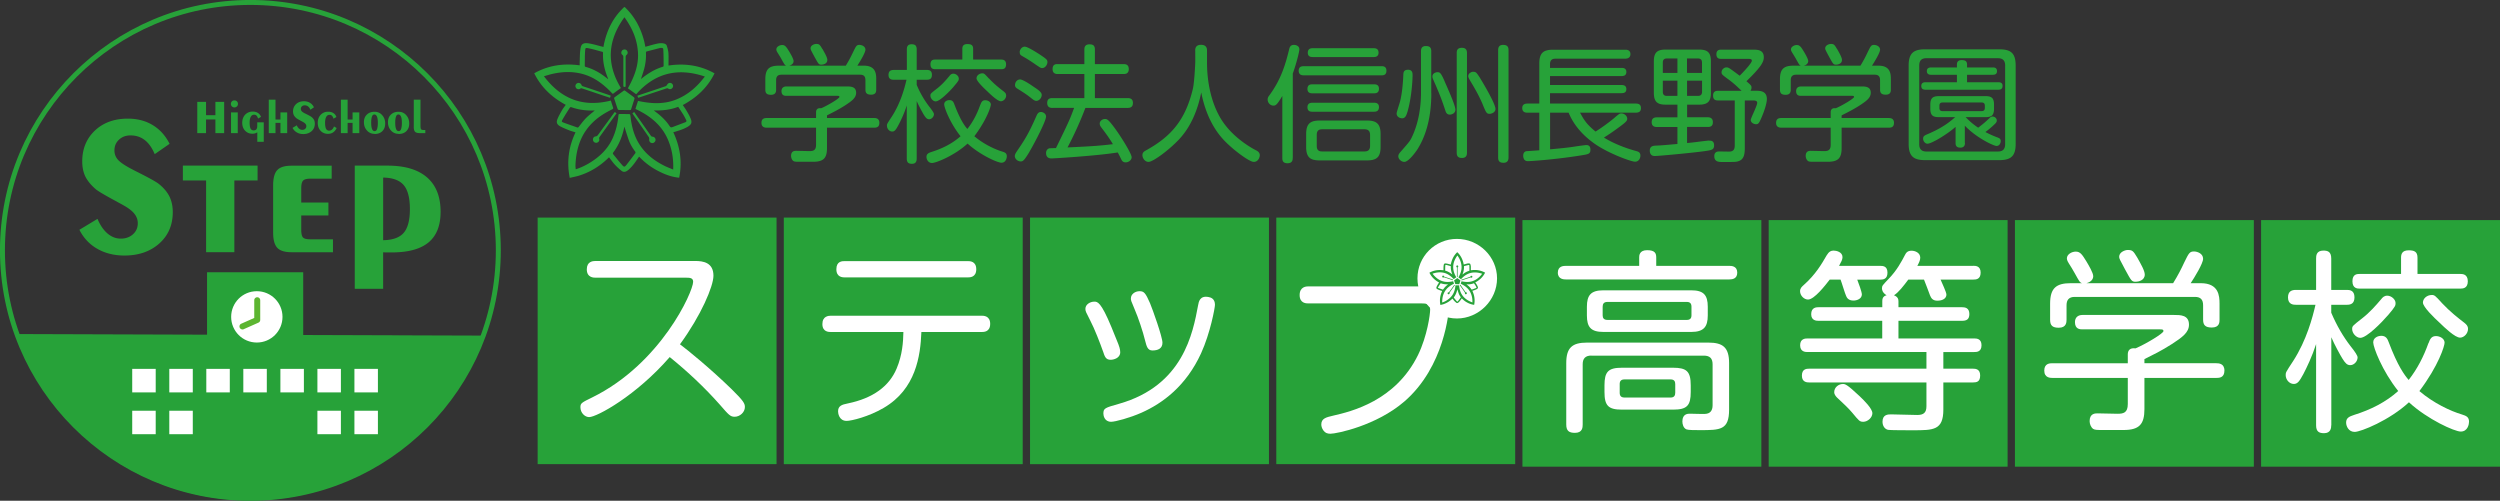 <svg id="_レイヤー_2" xmlns="http://www.w3.org/2000/svg" viewBox="0 0 368.14 73.74"><rect x="0" y="0" width="368.14" height="73.74" fill="#333333" stroke="none"/><defs><style>.cls-1{fill:#fff}.cls-2{fill:#27a239}</style></defs><g id="_レイヤー_1-2"><path class="cls-2" d="M79.17 32.04h35.18v36.31H79.17z"/><path class="cls-1" d="M87.69 40.89c-.26 0-1.28 0-1.28-1.23 0-1.14.86-1.23 1.28-1.23h14.69c1.17 0 2.68.23 2.68 2.17 0 1.54-1.8 5.82-4.93 10.1 1.08.8 4.42 3.51 7.62 6.62 1.77 1.74 1.94 2.11 1.94 2.62 0 .77-.74 1.43-1.51 1.43-.63 0-.86-.26-2.17-1.77-2.25-2.54-4.74-4.88-7.39-7.02-4.93 5.68-10.73 8.84-11.87 8.84-.6 0-1.28-.6-1.28-1.45 0-.6.17-.68 1.74-1.45 10.1-4.96 14.86-15.57 14.86-17.03 0-.57-.49-.6-1.03-.6H87.69z"/><path class="cls-2" d="M115.42 32.04h35.18v36.31h-35.18z"/><path class="cls-1" d="M144.55 46.49c.28 0 1.26 0 1.26 1.2s-.94 1.2-1.26 1.2h-8.87c-.14 3.51-.8 8.41-5.56 11.18-2.17 1.28-4.74 1.91-5.45 1.91-1.14 0-1.26-1.17-1.26-1.4 0-.8.54-1 1.43-1.17 3.74-.77 6.1-2.54 7.19-5.13.86-2.03.97-3.96 1-5.39h-10.67c-.31 0-1.26 0-1.26-1.17s.91-1.23 1.26-1.23h22.19zm-2.05-8.04c.31 0 1.26 0 1.26 1.2s-.94 1.2-1.26 1.2h-18.08c-.31 0-1.26 0-1.26-1.2s.86-1.2 1.26-1.2h18.08z"/><path class="cls-2" d="M151.68 32.04h35.18v36.31h-35.18z"/><path class="cls-1" d="M162.42 51.73c-.4-1.14-1.26-3.37-1.88-4.54-.63-1.23-.71-1.37-.71-1.71 0-.66.71-1.06 1.31-1.06.46 0 .97 0 2.51 3.71.34.86.94 2.28 1.03 2.54.09.23.28.74.28 1.2 0 .88-1 1.11-1.4 1.11-.74 0-.88-.46-1.14-1.26zm16.49-6.85c0 .43-.68 4.16-2.05 7.16-2.2 4.79-5.62 7.33-8.76 8.73-1.74.77-3.88 1.34-4.48 1.34-1 0-1.14-.94-1.14-1.2 0-.8.23-.86 2.31-1.45 9.44-2.68 10.87-10.41 11.64-14.52.09-.51.26-1.45 1.54-1.2.37.06.94.28.94 1.14zm-10.27 5.33c-.34-1.4-1.03-3.45-1.54-4.62-.57-1.34-.57-1.37-.57-1.65 0-.63.63-1.06 1.28-1.06s.88.26 1.54 1.77c.37.88 1.83 4.96 1.83 5.82s-.68 1.14-1.48 1.14c-.71 0-.86-.63-1.06-1.4z"/><path class="cls-2" d="M224.19 32.41h35.18v36.31h-35.18z"/><path class="cls-1" d="M254.65 39.15c.29 0 1.17 0 1.17 1 0 .88-.68 1-1.17 1H230.6c-.26 0-1.2 0-1.2-1s.88-1 1.2-1h10.78v-1.23c0-.26 0-1.08 1.17-1.08s1.34.48 1.34 1.08v1.23h10.75zm-20.31 13.21c-.88 0-1.28.43-1.28 1.28v8.87c0 .43-.03 1.23-1.14 1.23-.86 0-1.28-.28-1.28-1.23v-9.04c0-2.25.86-3.02 3.05-3.02h17.88c2.11 0 3.05.68 3.05 3.02v6.85c0 3.02-1.31 3.02-4.31 3.02-.66 0-1.71 0-1.97-.11-.46-.2-.6-.77-.6-1.17 0-1.14.83-1.14 1.11-1.14.37 0 1.91.06 2.23.03.71-.03 1.11-.43 1.11-1.28v-6.02c0-.86-.4-1.28-1.28-1.28h-16.57zm17.14-5.91c0 1.68-.6 2.43-2.43 2.43H236.1c-1.83 0-2.42-.71-2.42-2.43v-1.28c0-1.71.6-2.42 2.42-2.42h12.95c1.8 0 2.43.68 2.43 2.42v1.28zm-2.4-1.28c0-.46-.2-.71-.68-.71h-11.69c-.54 0-.71.29-.71.71v1.26c0 .4.17.68.71.68h11.69c.46 0 .68-.23.68-.68v-1.26zm-.11 12.55c0 2-.54 2.6-2.6 2.6h-7.53c-2 0-2.57-.57-2.57-2.6v-.97c0-2 .54-2.6 2.57-2.6h7.53c2 0 2.6.54 2.6 2.6v.97zm-2.28-1.17c0-.4-.17-.68-.68-.68h-6.79c-.49 0-.71.23-.71.68v1.28c0 .46.2.71.71.71h6.79c.51 0 .68-.29.68-.71v-1.28z"/><path class="cls-2" d="M260.45 32.41h35.18v36.31h-35.18z"/><path class="cls-1" d="M269.44 41.17c-.68.88-2.28 2.94-3.2 2.94-.57 0-1.17-.57-1.17-1.23 0-.43.26-.66.54-.91 1.74-1.54 2.65-3.11 3.37-4.36.34-.57.66-.71 1.03-.71.4 0 1.31.2 1.31.97 0 .37-.2.71-.51 1.28h6.05c.37 0 1.08 0 1.08 1 0 .94-.6 1.03-1.08 1.03h-3.37c.2.49.68 1.83.68 2.17 0 .66-.74.91-1.23.91-.74 0-.97-.4-1.08-.66-.17-.34-.68-2.08-.83-2.43h-1.6zm21.14-2.03c.31 0 1.08 0 1.08 1s-.68 1.03-1.08 1.03h-4.82c.2.49.86 1.85.86 2.2 0 .8-.97.91-1.31.91-.74 0-.94-.4-1.11-.8-.14-.37-.74-2-.88-2.31h-2.31c-.68.91-1.45 1.91-2.11 2.31.57.23.66.57.66.88v.88h9.36c.4 0 1.08.06 1.08 1 0 .83-.46 1-1.08 1h-9.36v2.6h11.15c.31 0 1.08 0 1.08 1s-.74 1-1.08 1h-4.54v2.45h4.34c.43 0 1.08.06 1.08 1s-.51 1.03-1.08 1.03h-4.34v3.99c0 3.05-1.45 3.05-4.48 3.05-.6 0-3.37 0-3.65-.06-.46-.09-.83-.54-.83-1.2 0-1.08.83-1.08 1.28-1.08.63 0 3.82.09 3.85.09.91 0 1.34-.34 1.34-1.28v-3.51h-17.23c-.31 0-1.11 0-1.11-1s.68-1.03 1.11-1.03h17.23v-2.45h-17.49c-.29 0-1.11 0-1.11-1s.8-1 1.11-1h10.98v-2.6h-9.38c-.26 0-1.08 0-1.08-.97 0-1.03.8-1.03 1.11-1.03h9.36v-.88c0-.2 0-.74.63-.88-.66-.4-.68-.88-.68-1.03 0-.37.11-.46.94-1.34 1.26-1.28 1.97-2.65 2.42-3.51.17-.34.37-.68 1-.68.51 0 1.28.29 1.28 1.03 0 .4-.23.83-.43 1.2h8.24zm-19.25 17.4c.37 0 .6 0 2.51 1.8.66.63 1.88 1.83 1.88 2.51 0 .63-.68 1.26-1.34 1.26-.54 0-.63-.14-1.63-1.34-.57-.68-1.23-1.28-2.08-2.08-.23-.2-.57-.54-.57-.94 0-.74.68-1.2 1.23-1.2z"/><path class="cls-2" d="M296.71 32.41h35.18v36.31h-35.18z"/><path class="cls-1" d="M326.36 53.49c.31 0 1.2 0 1.2 1.08s-.8 1.08-1.2 1.08h-10.58v4.59c0 2.22-.74 3.08-3.08 3.08h-2.91c-.97 0-1.31 0-1.57-.17-.34-.26-.51-.74-.51-1.14 0-1.14.83-1.14 1.17-1.14.06 0 2.85.06 2.94.06.86 0 1.51-.14 1.51-1.43v-3.85h-11.1c-.29 0-1.2 0-1.2-1.08s.86-1.08 1.2-1.08h11.1v-1.31c0-.57.31-1 1.14-.88 1.48-.63 4.11-2.2 4.11-2.54 0-.26-.2-.26-.57-.26h-11.38c-.29 0-1.08 0-1.08-1.06 0-.68.43-1.06 1.11-1.06h13.46c.97 0 2.22 0 2.22 1.43 0 1.14-.97 1.85-2.51 2.85-1.6 1.03-2.85 1.62-4.05 2.22v.6h10.58zM320 41.71c.77-1.25 1.17-2.05 1.65-3.08.66-1.34.77-1.6 1.43-1.6.46 0 1.34.28 1.34 1.08 0 .68-1.28 2.77-1.83 3.59h1.48c2.65 0 2.77 1.85 2.77 3.02v2.34c0 .37 0 1.17-1.14 1.17-1 0-1.28-.4-1.28-1.17v-2.11c0-.83-.37-1.23-1.2-1.23h-17.71c-.83 0-1.2.43-1.2 1.23v2.11c0 .4-.03 1.2-1.14 1.2-.88 0-1.28-.28-1.28-1.17v-2.37c0-2.31.91-3.02 3.05-3.02h1.65c-.34-.11-.4-.26-1.08-1.48-.11-.23-.74-1.26-.86-1.43-.09-.14-.29-.46-.29-.74 0-.6.71-1 1.31-1 .66 0 .94.43 1.57 1.45.34.57 1 1.68 1 2.17 0 .37-.23.83-1 1.03h12.75zm-5.28-3.79c.51.91 1.11 1.94 1.11 2.51 0 .88-.97 1.06-1.31 1.06-.63 0-.66-.11-1.6-1.83-.77-1.43-.86-1.6-.86-1.85 0-.71.91-1 1.23-1 .71 0 .83.11 1.43 1.11z"/><path class="cls-2" d="M332.96 32.41h35.18v36.31h-35.18z"/><path class="cls-1" d="M343.29 62.62c0 .43-.09 1.17-1.06 1.17-.77 0-1.17-.26-1.17-1.17V50.67c-.57 1.77-1.37 3.45-1.88 4.42-.57 1.06-.86 1.45-1.4 1.45-.66 0-1.2-.63-1.2-1.31 0-.4.03-.43 1.11-2.08 1.97-3.05 2.85-6.42 3.28-8.27h-2.88c-.31 0-1.17 0-1.17-1.08 0-.97.63-1.11 1.17-1.11h2.97v-4.62c0-.4.03-1.17 1.06-1.17.63 0 1.17.14 1.17 1.17v4.62h2.31c.4 0 1.11.06 1.11 1.08 0 .94-.54 1.11-1.11 1.11h-2.31v1.17c.8 1.88 1.77 3.54 2.85 4.93q1.03 1.28 1.03 1.65c0 .57-.51 1.14-1.08 1.14-.48 0-.74-.31-1.14-.94-.34-.54-1.2-2.11-1.65-3.17v12.95zm14.32-12.07c.23-.63.43-1.06 1.11-1.06.57 0 1.26.37 1.26.97 0 .49-.88 3.37-3.71 7.13 2.08 1.77 4.56 2.94 6.28 3.45.66.2 1.03.4 1.03 1.06 0 .34-.17 1.45-1.23 1.45-.88 0-4.85-1.77-7.62-4.31-2.85 2.65-7.1 4.36-7.99 4.36s-1.26-.83-1.26-1.37c0-.66.4-.88 1.2-1.14 2.37-.74 4.62-1.85 6.47-3.51-2.37-2.97-3.68-6.45-3.68-7.16s.71-.97 1.2-.97c.68 0 .91.46 1.08.94 1.34 3.54 2.31 4.82 2.94 5.56 1.28-1.63 2.22-3.48 2.91-5.42zm-5.99-4.11c-.88 1.03-3.11 3.31-4.05 3.31-.6 0-1.2-.68-1.2-1.28 0-.46.03-.46 1.48-1.6 1.11-.86 2-1.88 2.8-2.82.17-.23.43-.51.88-.51.63 0 1.23.57 1.23 1.08 0 .37 0 .49-1.14 1.83zm10.67-6.1c.29 0 1.11 0 1.11 1.08 0 1.03-.71 1.08-1.11 1.08h-14.8c-.31 0-1.08 0-1.08-1.08s.71-1.08 1.08-1.08h6.08v-2.4c0-.46.11-1.08 1.11-1.08.8 0 1.31.17 1.31 1.08v2.4h6.3zm-2.74 4.25c1.26 1.34 2.48 2.28 3.34 2.94.31.26.54.46.54.91 0 .68-.6 1.28-1.17 1.28-.74 0-2.28-1.48-3.02-2.2-.77-.71-2.45-2.31-2.45-2.97 0-.57.57-1.11 1.31-1.11.4 0 .51.11 1.45 1.14z"/><path class="cls-2" d="M128.71 17.38c.2 0 .78 0 .78.71s-.52.71-.78.71h-6.93v3c0 1.46-.49 2.02-2.02 2.02h-1.9c-.63 0-.86 0-1.03-.11-.22-.17-.34-.48-.34-.75 0-.75.54-.75.77-.75.04 0 1.87.04 1.92.04.56 0 .99-.09.99-.93V18.8h-7.26c-.19 0-.78 0-.78-.71s.56-.71.78-.71h7.26v-.86c0-.37.2-.65.75-.58.97-.41 2.69-1.44 2.69-1.66 0-.17-.13-.17-.37-.17h-7.45c-.19 0-.71 0-.71-.69 0-.45.28-.69.73-.69h8.81c.63 0 1.45 0 1.45.93 0 .75-.63 1.21-1.64 1.87-1.05.67-1.87 1.06-2.65 1.46v.39h6.93zm-4.16-7.71c.5-.82.76-1.34 1.08-2.01.43-.88.5-1.05.93-1.05.3 0 .88.19.88.71 0 .45-.84 1.81-1.19 2.35h.97c1.74 0 1.81 1.21 1.81 1.98v1.53c0 .24 0 .76-.75.76-.65 0-.84-.26-.84-.76V11.8c0-.54-.24-.8-.78-.8h-11.59c-.54 0-.78.28-.78.8v1.38c0 .26-.02.78-.75.78-.58 0-.84-.19-.84-.76v-1.55c0-1.51.6-1.98 2-1.98h1.08c-.22-.07-.26-.17-.71-.97-.07-.15-.49-.82-.56-.93-.05-.09-.19-.3-.19-.49 0-.39.47-.65.86-.65.43 0 .62.28 1.03.95.22.37.65 1.1.65 1.42 0 .24-.15.54-.65.67h8.35zm-3.45-2.48c.34.6.73 1.27.73 1.64 0 .58-.63.69-.86.69-.41 0-.43-.07-1.05-1.19-.5-.93-.56-1.05-.56-1.21 0-.47.6-.65.8-.65.47 0 .54.07.93.73zm13.89 16.16c0 .28-.05.77-.69.77-.5 0-.77-.17-.77-.77v-7.82c-.37 1.16-.89 2.26-1.23 2.89-.37.69-.56.95-.91.95-.43 0-.78-.41-.78-.86 0-.26.02-.28.73-1.36 1.29-2 1.87-4.2 2.15-5.41h-1.89c-.2 0-.76 0-.76-.71 0-.63.41-.73.76-.73h1.94V7.28c0-.26.02-.76.69-.76.41 0 .76.09.76.76v3.02h1.51c.26 0 .73.04.73.71 0 .62-.35.73-.73.73h-1.51v.76a14.34 14.34 0 001.87 3.23q.67.84.67 1.08c0 .37-.34.75-.71.75-.32 0-.48-.2-.75-.61-.22-.35-.78-1.38-1.08-2.07v8.48zm9.37-7.9c.15-.41.28-.69.73-.69.37 0 .82.24.82.63 0 .32-.58 2.2-2.43 4.67 1.36 1.16 2.99 1.92 4.11 2.26.43.13.67.26.67.69 0 .22-.11.95-.8.95-.58 0-3.17-1.16-4.98-2.82-1.87 1.74-4.65 2.86-5.23 2.86s-.82-.54-.82-.89c0-.43.26-.58.78-.75 1.55-.49 3.02-1.21 4.24-2.3-1.55-1.94-2.41-4.22-2.41-4.69s.47-.63.78-.63c.45 0 .6.3.71.61.88 2.32 1.51 3.16 1.92 3.64.84-1.06 1.46-2.28 1.9-3.55zm-3.92-2.69c-.58.67-2.04 2.17-2.65 2.17-.39 0-.78-.45-.78-.84 0-.3.02-.3.97-1.05.73-.56 1.31-1.23 1.83-1.85.11-.15.28-.34.58-.34.41 0 .8.37.8.71 0 .24 0 .32-.75 1.19zm6.98-3.99c.19 0 .73 0 .73.71s-.47.71-.73.71h-9.69c-.2 0-.71 0-.71-.71s.47-.71.71-.71h3.98V7.2c0-.3.07-.71.73-.71.52 0 .86.11.86.71v1.57h4.12zm-1.79 2.78c.82.88 1.62 1.49 2.18 1.92.2.17.35.3.35.6 0 .45-.39.84-.77.84-.48 0-1.49-.97-1.98-1.44-.5-.47-1.61-1.51-1.61-1.94 0-.37.37-.73.86-.73.26 0 .33.07.95.75zm5.98 10.78c-.82 1.36-.99 1.44-1.31 1.44-.45 0-.86-.39-.86-.78 0-.22.11-.43.3-.71 1.03-1.51 1.68-2.46 2.89-5.23.11-.24.26-.56.65-.56.35 0 .76.28.76.67 0 .63-1.59 3.73-2.44 5.17zm-1.42-10.64c.43 0 1.57.77 2.07 1.12.56.37 1.14.76 1.14 1.16s-.33.88-.8.88c-.24 0-.41-.13-.97-.58-.34-.26-.78-.58-1.74-1.17-.24-.15-.47-.28-.41-.69.05-.41.37-.71.71-.71zm.71-4.82c.41 0 1.57.75 2.07 1.06 1.19.78 1.27.89 1.27 1.21 0 .41-.35.88-.76.88-.22 0-.24-.02-1.01-.54-.62-.43-1.25-.84-1.88-1.19-.37-.2-.43-.32-.43-.67 0-.2.24-.75.75-.75zm4.09 9.02c-.21 0-.78 0-.78-.73s.54-.71.78-.71h4.69V10.9h-3.92c-.2 0-.76 0-.76-.73s.48-.73.76-.73h3.92V7.31c0-.22 0-.78.75-.78.58 0 .8.22.8.78v2.13h4.22c.21 0 .77 0 .77.73 0 .69-.49.73-.77.73h-4.22v3.55h4.82c.22 0 .78 0 .78.71 0 .67-.47.73-.78.73h-6.22c-.76 2-1.64 3.94-2.63 5.82 2.71-.13 4.41-.2 6.68-.48-.61-1.03-1.23-1.83-1.72-2.48-.17-.24-.22-.37-.22-.56 0-.39.43-.67.75-.67s.49.05 1.36 1.21c.97 1.29 2.59 3.9 2.59 4.42 0 .45-.47.76-.88.76s-.56-.26-.65-.45c-.07-.15-.43-.88-.52-1.01-3.25.52-9.48.88-9.73.88-.2 0-.82 0-.82-.8 0-.5.35-.65.47-.69.06 0 .93-.04.99-.04 1.85-3.79 2.05-4.22 2.67-5.92H155zM176 7.44c0-.2 0-.84.86-.84s.88.62.88.84v1.75c0 3.55.91 6.96 2.69 9.24 1.68 2.17 3.98 3.42 4.48 3.68.3.15.6.34.6.76 0 .28-.22.97-.89.97-.6 0-2.54-1.44-3.7-2.52-.86-.8-3.1-2.91-4.03-7.71-.5 2.5-1.46 4.93-3.17 6.81-1.49 1.62-3.92 3.42-4.59 3.42-.54 0-.9-.56-.9-.99 0-.37.22-.54.5-.69 3.7-2.04 5.82-4.44 6.93-9.09.22-.93.35-3.77.35-3.88V7.44zm14.36 15.82c0 .22 0 .78-.76.78s-.77-.5-.77-.78v-9.13c-.78 1.31-.97 1.42-1.32 1.42-.45 0-.84-.41-.84-.89 0-.24.07-.39.3-.69 1.57-2.15 2.26-4.22 2.84-6.61.09-.39.19-.75.73-.75.3 0 .8.15.8.65 0 .34-.45 2.13-.97 3.57v12.43zm1.61-12.17c-.17 0-.73 0-.73-.67s.54-.67.73-.67h11.48c.21 0 .71 0 .71.67s-.5.67-.71.67h-11.48zm11.33 10.55c0 1.49-.58 1.98-2 1.98h-6.98c-1.4 0-1.98-.47-1.98-1.98v-1.89c0-1.51.58-2 1.98-2h6.98c1.34 0 2 .43 2 2v1.89zm-10.06-7.9c-.17 0-.71 0-.71-.65s.48-.67.71-.67h9.11c.19 0 .71 0 .71.65s-.48.67-.71.67h-9.11zm0 2.71c-.19 0-.71 0-.71-.65 0-.62.47-.67.71-.67h9.09c.19 0 .73 0 .73.65s-.52.67-.71.67h-9.11zm.07-8.05c-.19 0-.73 0-.73-.63s.47-.67.73-.67h8.96c.19 0 .73 0 .73.65s-.54.65-.73.65h-8.96zm8.44 11.46c0-.54-.26-.82-.8-.82h-6.27c-.54 0-.78.26-.78.82v1.64c0 .62.32.8.78.8h6.27c.45 0 .8-.19.8-.8v-1.64zm6.26-8.85c0 1.12-.2 3.53-.73 5.38-.15.5-.3 1.03-.8 1.03-.26 0-.82-.15-.82-.73 0-.13.26-.93.41-1.42.41-1.29.54-3.27.58-4.29.02-.34.06-.71.71-.71s.65.58.65.75zm2.76 2.73c0 3.43-.73 6.22-2.11 8.35-.02.02-1.18 1.75-1.87 1.75-.43 0-.88-.41-.88-.82 0-.22.09-.37.28-.6 1.29-1.47 1.42-1.64 1.64-2.07 1.08-2.15 1.42-4.67 1.42-6.7V7.56c0-.22 0-.78.71-.78.52 0 .8.17.8.76v6.2zm1.96-1.75c.5 1.12 1.59 3.56 1.59 4.16 0 .54-.56.73-.84.73-.37 0-.54-.28-.61-.5-.52-1.55-.75-2.24-1.74-4.48-.15-.32-.2-.45-.2-.65 0-.47.54-.62.71-.62.39 0 .52.04 1.1 1.36zm3.29 10.49c0 .2 0 .78-.73.78-.56 0-.78-.24-.78-.78V7.82c0-.24 0-.78.75-.78.71 0 .76.47.76.78v14.66zm1.83-11.15s2.37 3.84 2.37 4.72c0 .47-.54.71-.86.71-.45 0-.52-.15-1.04-1.42-.56-1.34-1.27-2.52-1.85-3.49-.17-.3-.26-.45-.26-.65 0-.41.48-.63.69-.63.39 0 .48.04.95.77zm4.29 11.86c0 .2-.02.78-.73.78-.58 0-.8-.24-.8-.78V7.39c0-.21.02-.78.71-.78.56 0 .82.2.82.78v15.8zm6.12-6.61v5.41c1.59-.15 2.59-.24 3.79-.43.24-.04 1.38-.2 1.55-.2.58 0 .6.5.6.67 0 .62-.28.67-1.18.82-3.77.62-7.51.88-8.01.88-.22 0-.39-.04-.54-.22-.11-.15-.17-.37-.17-.58 0-.3.11-.6.48-.67.04 0 1.7-.11 1.89-.13v-5.54h-1.74c-.19 0-.77 0-.77-.67 0-.56.39-.67.77-.67h1.74V9.37c0-1.59.61-2.05 2.05-2.05h10.6c.17 0 .77 0 .77.65s-.6.67-.77.67h-10.27c-.54 0-.8.26-.8.8V10h10.57c.15 0 .67 0 .67.6 0 .49-.35.6-.67.6h-10.57v1.32h10.51c.21 0 .73 0 .73.6 0 .48-.33.6-.69.6h-10.55v1.53h12.62c.34 0 .77.07.77.67 0 .54-.34.67-.77.67h-8.2c.65 1.21 1.04 1.75 2.28 2.78 1.14-.69 2.5-1.77 2.67-1.92.86-.73.88-.75 1.16-.75.41 0 .84.37.84.78 0 .28-.15.45-.8.95-1.14.86-1.89 1.36-2.63 1.83 1.33.82 3.02 1.51 4.74 1.98.32.09.63.19.63.67 0 .45-.28.9-.78.9-.58 0-3.64-1.12-5.66-2.44-1.79-1.19-3.32-2.78-4.13-4.78h-2.74zm20.17.69h3.02c.2 0 .78 0 .78.73s-.58.69-.78.69h-3.02v2.37c1.25-.11 1.42-.17 2.88-.33.24-.04.41-.02.45-.02.45 0 .65.24.65.69 0 .65-.34.71-1.44.86-1.49.22-6.67.71-7.24.71-.17 0-.41 0-.6-.2-.13-.15-.19-.37-.19-.58 0-.69.5-.73.97-.75 1.06-.05 1.14-.07 3.1-.24v-2.5H244c-.2 0-.78 0-.78-.71 0-.65.48-.71.78-.71h3.01v-1.87h-1.75c-1.19 0-1.72-.41-1.72-1.74V9.02c0-1.31.52-1.72 1.72-1.72h4.95c1.25 0 1.73.45 1.73 1.72v4.65c0 1.27-.47 1.74-1.73 1.74h-1.77v1.87zm-3.57-6.53h2.15V8.61h-1.55c-.54 0-.6.35-.6.62v1.51zm0 1.14v1.62c0 .28.07.62.6.62h1.55v-2.24h-2.15zm5.77-1.14V9.23c0-.39-.17-.62-.6-.62h-1.61v2.13h2.2zm0 1.14h-2.2v2.24h1.61c.41 0 .6-.22.6-.62v-1.62zm5.81 1.47c-.56-.52-1.04-1.03-2.07-1.77-.8-.6-.86-.65-.86-.95 0-.37.35-.71.73-.71.17 0 .3.06.45.15.22.13.99.71 1.49 1.08.19-.19 1.79-1.81 1.79-2.22 0-.26-.28-.26-.5-.26h-4.01c-.32 0-.71-.07-.71-.69 0-.65.48-.67.71-.67h4.67c.63 0 1.6 0 1.6 1.12 0 .69-.39 1.42-2.56 3.53.67.58.75.65.75.95 0 .2-.09.35-.15.45h.73c.63 0 1.68 0 1.68 1.21 0 .69-.43 1.85-.54 2.13-.58 1.46-.69 1.59-1.06 1.59-.22 0-.77-.17-.77-.63 0-.28.95-2.09.95-2.52 0-.34-.39-.35-.6-.35h-1.23v7.04c0 .91-.15 1.61-.84 1.87-.43.17-.67.15-2.48.15-.47 0-1.17 0-1.17-.86 0-.69.54-.69.75-.69s1.16.02 1.38.02c.41 0 .88-.07.88-.88v-6.65h-2.46c-.22 0-.73 0-.73-.71s.52-.71.73-.71h3.47zm21.68 4.03c.2 0 .78 0 .78.71s-.52.71-.78.71h-6.93v3c0 1.46-.49 2.02-2.02 2.02h-1.9c-.63 0-.86 0-1.03-.11-.22-.17-.34-.48-.34-.75 0-.75.54-.75.77-.75.04 0 1.87.04 1.92.04.56 0 .99-.09.99-.93V18.8h-7.26c-.19 0-.78 0-.78-.71s.56-.71.78-.71h7.26v-.86c0-.37.2-.65.75-.58.97-.41 2.69-1.44 2.69-1.66 0-.17-.13-.17-.37-.17h-7.45c-.19 0-.71 0-.71-.69 0-.45.28-.69.73-.69h8.81c.63 0 1.45 0 1.45.93 0 .75-.63 1.21-1.64 1.87-1.05.67-1.87 1.06-2.65 1.46v.39h6.93zm-4.16-7.71c.5-.82.76-1.34 1.08-2.01.43-.88.5-1.05.93-1.05.3 0 .88.19.88.71 0 .45-.84 1.81-1.19 2.35h.97c1.74 0 1.81 1.21 1.81 1.98v1.53c0 .24 0 .76-.75.76-.65 0-.84-.26-.84-.76V11.8c0-.54-.24-.8-.78-.8h-11.59c-.54 0-.78.28-.78.8v1.38c0 .26-.02.78-.75.78-.58 0-.84-.19-.84-.76v-1.55c0-1.51.6-1.98 2-1.98h1.08c-.22-.07-.26-.17-.71-.97-.07-.15-.49-.82-.56-.93-.05-.09-.19-.3-.19-.49 0-.39.47-.65.86-.65.43 0 .62.28 1.03.95.22.37.65 1.1.65 1.42 0 .24-.15.54-.65.67h8.35zm-3.45-2.48c.34.6.73 1.27.73 1.64 0 .58-.63.69-.86.69-.41 0-.43-.07-1.05-1.19-.5-.93-.56-1.05-.56-1.21 0-.47.6-.65.8-.65.47 0 .54.07.93.73zm26.31 13.98c0 1.81-.69 2.41-2.43 2.41h-10.9c-1.74 0-2.43-.6-2.43-2.41V9.67c0-1.79.67-2.41 2.43-2.41h10.9c1.74 0 2.43.58 2.43 2.41v11.5zm-1.55-11.52c0-.71-.32-1.08-1.08-1.08h-10.51c-.82 0-1.06.45-1.06 1.08v11.58c0 .69.3 1.08 1.06 1.08h10.51c.73 0 1.08-.34 1.08-1.08V9.65zm-5.6 2.46h4.61c.15 0 .61 0 .61.52 0 .33-.13.58-.61.58h-10.74c-.17 0-.62-.02-.62-.54 0-.41.24-.56.62-.56h4.63v-1.1h-3.81c-.13 0-.62 0-.62-.54 0-.45.34-.54.62-.54h3.81V9.5c0-.43.22-.65.71-.65.39 0 .78.09.78.65v.43h3.81c.19 0 .6.02.6.54 0 .41-.24.54-.6.54h-3.81v1.1zm-.32 8.92c0 .19 0 .71-.69.71s-.69-.5-.69-.71v-2.35c-1.32 1.17-3.57 2.48-4.13 2.48-.34 0-.65-.35-.65-.75 0-.33.19-.45.52-.6 2.43-1.01 3.49-1.94 4.2-2.56h-2.3c-.88 0-1.36-.15-1.36-1.25v-.6c0-1.06.47-1.25 1.36-1.25h6.68c.9 0 1.34.19 1.34 1.25v.6c0 1.08-.45 1.25-1.34 1.25h-2.84c.69.69 1.08 1.03 1.85 1.55.73-.54 1.31-1.06 1.61-1.36.2-.2.3-.28.5-.28.34 0 .63.28.63.58 0 .19-.11.34-.24.47-.37.37-.91.84-1.44 1.23.52.28 1.19.58 1.79.8.28.11.47.2.47.54 0 .2-.13.71-.62.71-.41 0-2.97-1.19-4.67-2.99v2.52zm2.93-5.47c0-.28-.13-.47-.47-.47h-5.77c-.3 0-.45.15-.45.47v.33c0 .28.11.47.45.47h5.77c.32 0 .47-.17.47-.47v-.33zM83.9 26.21c-.47-2.38-.17-4.59.85-6.72-.32-.1-.65-.18-.96-.31-.45-.18-.9-.36-1.32-.59-.47-.27-.58-.56-.38-1.06.19-.47.45-.91.7-1.35.15-.26.34-.49.52-.74-2-1.08-3.61-2.55-4.64-4.65 2.11-1.19 4.34-1.48 6.69-1.17v-.35c.03-.67.01-1.35.11-2.02.1-.71.33-1 1.23-.86.68.11 1.35.32 2.03.49.03 0 .07.02.13.04.04-.23.08-.45.13-.66.44-1.88 1.26-3.56 2.64-4.94.37-.37.28-.37.65 0 1.32 1.35 2.13 2.98 2.59 4.79.06.26.11.52.16.78.53-.14 1.03-.3 1.55-.42.38-.09.77-.16 1.17-.07.21.05.39.15.45.36.1.35.21.7.23 1.06.04.6.01 1.2.01 1.83 2.38-.35 4.64-.05 6.78 1.15-1.04 2.11-2.65 3.59-4.68 4.67.17.25.36.49.5.74.24.4.48.81.66 1.24.24.59.12.88-.42 1.21-.59.35-1.24.55-1.88.74-.08.02-.16.05-.25.07.99 2.14 1.35 4.35.86 6.7-1.16-.11-2.2-.52-3.2-1.05s-1.9-1.21-2.7-2.06c-.06.09-.11.16-.16.23-.4.6-.81 1.19-1.35 1.67-.08.07-.16.13-.25.19-.27.19-.57.22-.83 0a8.86 8.86 0 01-.96-.88c-.32-.35-.58-.73-.88-1.11-1.26 1.26-2.73 2.18-4.43 2.71-.43.13-.88.21-1.37.33zm7.56-13.27c-.4.29-.76.55-1.12.82-.09.07-.14.04-.21-.03-.18-.19-.36-.38-.55-.56-.99-.94-2.07-1.72-3.38-2.15-1.6-.53-3.22-.51-4.85-.14-.41.09-.8.22-1.25.35 2.53 3.36 5.77 4.61 9.85 3.58.11.35.21.68.32.99.05.15.03.22-.12.3-1.01.49-1.96 1.07-2.78 1.85-.87.83-1.53 1.79-1.96 2.91-.44 1.13-.63 2.31-.67 3.52 0 .18.02.35.04.55.1-.03.17-.05.24-.08.79-.28 1.52-.66 2.21-1.12 1.37-.91 2.46-2.07 3.09-3.61.42-1.01.65-2.06.75-3.14.01-.12.03-.19.17-.19.48 0 .95 0 1.43.01.05 0 .14.08.15.14.04.24.06.48.09.72.19 1.24.52 2.42 1.19 3.5.91 1.48 2.23 2.51 3.77 3.27.4.2.82.35 1.26.54.07-1.53-.17-2.96-.74-4.33-.93-2.23-2.69-3.61-4.82-4.6.13-.4.25-.78.38-1.18 1.86.4 3.7.53 5.51-.16 1.79-.69 3.17-1.89 4.33-3.43-3.96-1.34-7.34-.54-10.11 2.61-.42-.3-.82-.59-1.22-.88.93-1.67 1.61-3.38 1.48-5.31-.12-1.91-.85-3.58-1.99-5.15-2.46 3.4-2.7 6.86-.5 10.45zm.48 5.73c-.29 1.39-.79 2.69-1.67 3.83-.03.04-.02.15.01.19.44.54.87 1.09 1.33 1.61.28.32.37.31.63-.01.44-.55.85-1.12 1.28-1.68.09-.12.08-.19 0-.31-.39-.52-.72-1.08-.94-1.7-.23-.64-.42-1.29-.63-1.94zm-2.39-7.02a.857.857 0 00-.03-.13c-.49-1.19-.78-2.43-.72-3.72 0-.12-.04-.16-.14-.18-.65-.17-1.29-.37-1.94-.5-.53-.11-.52-.07-.56.42-.05.71-.03 1.42-.05 2.13 0 .13.07.16.17.19.97.27 1.85.74 2.67 1.34.19.14.38.29.6.46zm4.83-.02s.06-.02.07-.04c.95-.77 1.98-1.41 3.17-1.76.04-.01.1-.08.1-.13 0-.77 0-1.53-.04-2.3-.01-.33-.08-.36-.42-.34-.03 0-.06 0-.08.01-.64.17-1.28.33-1.92.5-.11.03-.15.09-.14.21.04.85-.07 1.68-.3 2.5-.13.44-.28.88-.43 1.34zm-6.81 4.65s-.06-.01-.09-.01c-1.15.04-2.27-.1-3.36-.49-.05-.02-.17.02-.2.06-.37.58-.74 1.16-1.08 1.76-.17.29-.15.34.17.46.65.25 1.31.46 1.96.7.13.05.19 0 .27-.1.34-.43.66-.87 1.04-1.26.39-.4.85-.74 1.29-1.12zm8.72-.01l.2.16c.81.6 1.55 1.28 2.1 2.12.13.2.24.25.46.16.62-.24 1.25-.47 1.87-.71.16-.06.2-.18.12-.33-.14-.27-.27-.54-.43-.8-.24-.39-.49-.76-.74-1.14-1.15.44-2.33.57-3.58.53z"/><path class="cls-2" d="M91.94 16.2h-.79c-.07 0-.16-.07-.19-.13-.18-.51-.34-1.02-.51-1.53-.04-.11 0-.17.09-.24l1.29-.93c.08-.06.14-.07.23 0 .43.32.87.63 1.3.96.05.04.09.16.07.22-.16.51-.33 1.02-.49 1.53-.03.11-.09.14-.19.13h-.81zm.01-8.92c.2 0 .35.1.43.28.09.19.05.39-.1.51-.14.11-.15.22-.15.37v4.14c0 .1.03.21-.14.22-.18.01-.2-.07-.2-.22V8.4c0-.13-.02-.23-.14-.32-.16-.12-.2-.3-.12-.5.08-.2.23-.28.42-.3zm-1.41 9.22c.09.06.17.12.25.18-.04.06-.07.11-.11.16-.78 1.09-1.56 2.18-2.35 3.27-.08.11-.13.2-.09.36.07.25-.12.51-.38.55-.26.04-.5-.13-.54-.4-.04-.25.12-.51.38-.53.19-.02.29-.12.38-.25.77-1.06 1.54-2.11 2.31-3.17.04-.05.08-.1.14-.17zm2.59.18c.09-.07.17-.12.26-.18.1.13.18.25.26.37.73 1.03 1.45 2.07 2.18 3.1.07.09.12.15.26.16.28 0 .48.27.44.52-.04.26-.29.45-.53.42-.28-.04-.44-.29-.4-.58.01-.09 0-.22-.06-.3-.75-1.09-1.5-2.17-2.25-3.25-.05-.07-.1-.15-.16-.25zm-3.19-2.59l-.11.31c-.33-.11-.65-.21-.97-.32l-3.12-1.05c-.11-.04-.19-.05-.3.03a.44.44 0 01-.65-.17.463.463 0 01.2-.63.45.45 0 01.63.24c.05.13.12.18.24.21 1.27.42 2.55.85 3.82 1.28.08.03.15.06.26.1zm4.02.3c-.03-.1-.06-.19-.1-.3l.9-.3c1.09-.36 2.18-.73 3.27-1.1.08-.03.15-.12.2-.2.13-.25.4-.36.64-.23.22.12.31.4.19.62-.13.24-.42.33-.65.17-.11-.08-.2-.05-.3-.02-1.31.44-2.63.87-3.94 1.31-.06.02-.12.03-.2.06zm93.98 17.65h35.18v36.31h-35.18z"/><path class="cls-1" d="M192.66 44.68c-.29 0-1.28 0-1.28-1.23s.97-1.28 1.28-1.28h17.03c.57 0 1.11.06 1.68.2-.17-.29-.4-.71-.4-1.45 0-1.65 1.31-3.08 3.05-3.08s3.02 1.34 3.02 2.99-1.37 3.08-3.05 3.08c-.4 0-.68-.09-.88-.14.09.17.26.54.26 1.45 0 .51-.6 8.76-6.59 13.92-4.11 3.54-9.95 4.73-10.87 4.73-.43 0-.77-.11-1.03-.48-.23-.31-.31-.66-.31-.88 0-.88.68-1.06 1.77-1.31 2.6-.6 9.16-2.14 12.49-8.96 1.34-2.77 1.77-5.96 1.77-6.65 0-.88-.66-.91-1.2-.91h-16.74z"/><path class="cls-1" d="M214.54 35.18c-3.22 0-5.81 2.59-5.81 5.81s2.59 5.91 5.81 5.91 5.91-2.7 5.91-5.91-2.7-5.81-5.91-5.81z"/><path class="cls-2" d="M212.11 44.93c-.15-.74-.05-1.42.26-2.08l-.3-.09c-.14-.06-.28-.11-.41-.18-.15-.08-.18-.17-.12-.33.06-.15.14-.28.22-.42.05-.08.1-.15.16-.23-.62-.33-1.11-.79-1.43-1.44.65-.37 1.34-.46 2.07-.36v-.11c0-.21 0-.42.03-.62.03-.22.1-.31.38-.27.21.03.42.1.63.15.01 0 .02 0 .04.01.01-.07.02-.14.04-.2.14-.58.39-1.1.81-1.53.11-.11.09-.11.2 0 .41.42.66.92.8 1.48.02.08.03.16.05.24.16-.04.32-.09.48-.13.12-.03.24-.05.36-.02.06.01.12.05.14.11.03.11.07.22.07.33.01.18 0 .37 0 .56.74-.11 1.43-.02 2.1.35-.32.65-.82 1.11-1.45 1.44.05.08.11.15.16.23.07.12.15.25.2.38.08.18.04.27-.13.37-.18.11-.38.17-.58.23a.31.31 0 00-.08.02c.31.66.42 1.34.27 2.07a2.81 2.81 0 01-.99-.32c-.31-.16-.59-.37-.83-.64-.02.03-.03.05-.05.07-.12.19-.25.37-.42.52-.02.02-.05.04-.08.06-.08.06-.18.07-.26 0-.1-.08-.21-.17-.3-.27-.1-.11-.18-.23-.27-.34-.39.39-.84.67-1.37.84-.13.04-.27.07-.42.1zm2.34-4.1c-.12.09-.24.17-.35.25-.03.02-.04.01-.06-.01-.06-.06-.11-.12-.17-.17-.3-.29-.64-.53-1.04-.67-.49-.16-1-.16-1.5-.04-.13.03-.25.07-.38.11.78 1.04 1.78 1.43 3.04 1.11.03.11.06.21.1.31.02.05.01.07-.04.09a3.3 3.3 0 00-.86.57c-.27.26-.47.55-.61.9s-.19.71-.21 1.09c0 .05 0 .11.01.17.03 0 .05-.02.07-.02.24-.09.47-.2.68-.35.42-.28.76-.64.96-1.12.13-.31.2-.64.23-.97 0-.04 0-.06.05-.06h.44c.02 0 .04.02.05.04l.03.22c.06.38.16.75.37 1.08.28.46.69.78 1.17 1.01.12.06.25.11.39.17.02-.47-.05-.92-.23-1.34-.29-.69-.83-1.11-1.49-1.42l.12-.36c.58.12 1.14.16 1.7-.05.55-.21.98-.58 1.34-1.06-1.22-.41-2.27-.17-3.12.81-.13-.09-.25-.18-.38-.27.29-.52.5-1.04.46-1.64-.04-.59-.26-1.11-.61-1.59-.76 1.05-.83 2.12-.15 3.23zm.15 1.77c-.09.43-.24.83-.51 1.18v.06c.14.17.27.34.41.5.09.1.11.1.2 0 .14-.17.26-.35.39-.52.03-.04.02-.06 0-.09-.12-.16-.22-.33-.29-.52-.07-.2-.13-.4-.2-.6zm-.74-2.17v-.04c-.15-.37-.24-.75-.22-1.15 0-.04-.01-.05-.04-.06-.2-.05-.4-.11-.6-.16-.16-.03-.16-.02-.17.13-.02.22-.01.44-.02.66 0 .04.02.05.05.06.3.08.57.23.82.41.06.04.12.09.19.14zm1.49 0s.02 0 .02-.01c.29-.24.61-.44.98-.54.01 0 .03-.03.03-.04 0-.24 0-.47-.01-.71 0-.1-.03-.11-.13-.1h-.03c-.2.05-.4.1-.59.15-.04 0-.05.03-.04.06.01.26-.02.52-.09.77-.04.14-.09.27-.13.41zm-2.1 1.44h-.03c-.36.01-.7-.03-1.04-.15-.02 0-.05 0-.06.02-.11.18-.23.36-.34.54-.05.09-.05.11.05.14.2.08.4.14.61.22.04.01.06 0 .08-.03.1-.13.2-.27.32-.39s.26-.23.4-.35zm2.69 0s.05.04.06.05c.25.18.48.39.65.66.04.06.07.08.14.05.19-.08.39-.15.58-.22.05-.02.06-.05.04-.1-.04-.08-.08-.17-.13-.25-.07-.12-.15-.23-.23-.35-.36.14-.72.18-1.11.16z"/><path class="cls-2" d="M214.59 41.84h-.24c-.02 0-.05-.02-.06-.04-.05-.16-.1-.31-.16-.47-.01-.03 0-.05.03-.07.13-.09.27-.19.4-.29.03-.02.04-.02.07 0 .13.1.27.2.4.3.02.01.03.05.02.07-.05.16-.1.32-.15.47-.01.03-.03.04-.06.04h-.25zm0-2.76c.06 0 .11.03.13.09.03.06.02.12-.03.16-.04.03-.05.07-.05.12v1.28c0 .03.01.06-.04.07-.05 0-.06-.02-.06-.07v-1.29c0-.04 0-.07-.04-.1-.05-.04-.06-.09-.04-.16.02-.06.07-.09.13-.09zm-.43 2.85s.05.04.08.06c-.01.02-.02.04-.03.05-.24.34-.48.67-.72 1.01-.02.03-.04.06-.03.11.02.08-.04.16-.12.17a.154.154 0 01-.17-.12c-.01-.08.04-.16.12-.16.06 0 .09-.04.12-.08.24-.33.48-.65.71-.98.01-.02.03-.03.04-.05zm.8.05s.05-.04.08-.06c.03.04.06.08.08.11.22.32.45.64.67.96.02.03.04.05.08.05.09 0 .15.08.13.16-.01.08-.09.14-.16.13-.09-.01-.13-.09-.12-.18 0-.03 0-.07-.02-.09-.23-.34-.46-.67-.7-1-.02-.02-.03-.05-.05-.08zm-.99-.8l-.03.09c-.1-.03-.2-.07-.3-.1-.32-.11-.64-.22-.96-.32a.139.139 0 00-.09 0c-.07.05-.16.02-.2-.05-.04-.07 0-.16.06-.2.08-.04.17 0 .19.08.01.04.04.05.07.07.39.13.79.26 1.18.39.02 0 .05.02.08.03zm1.25.1l-.03-.09c.09-.03.19-.06.28-.09.34-.11.67-.22 1.01-.34.02 0 .05-.04.06-.06.04-.08.12-.11.2-.07.07.04.1.12.06.19-.04.07-.13.1-.2.05-.04-.02-.06-.02-.09 0-.41.13-.81.27-1.22.4-.02 0-.04.01-.06.02zM71.2 49.42c-5.04 14.13-18.54 24.24-34.39 24.24S7.31 63.44 2.33 49.19"/><path class="cls-2" d="M44.65 49.47v-9.38H30.49v9.38H16.41v17.08h16.22v-4.87h9.86v4.87h16.23V49.47H44.65z"/><path class="cls-1" d="M52.19 54.32h3.46v3.46h-3.46zm-5.45 0h3.46v3.46h-3.46zm-5.45 0h3.46v3.46h-3.46zm-5.46 0h3.46v3.46h-3.46zm-5.45 0h3.46v3.46h-3.46zm-10.91 0h3.46v3.46h-3.46zm5.46 0h3.46v3.46h-3.46zm27.26 6.16h3.46v3.46h-3.46zm-5.45 0h3.46v3.46h-3.46zm-27.27 0h3.46v3.46h-3.46zm5.46 0h3.46v3.46h-3.46zm12.89-10.04c-2.09 0-3.78-1.69-3.78-3.78s1.69-3.78 3.78-3.78 3.78 1.69 3.78 3.78-1.69 3.78-3.78 3.78z"/><path d="M35.7 48.51a.44.44 0 01-.18-.84l1.92-.85v-2.61c0-.24.2-.44.44-.44s.44.2.44.44v2.9c0 .17-.1.33-.26.4l-2.18.97c-.06.03-.12.04-.18.04z" fill="#5cb531"/><circle cx="36.87" cy="36.87" r="36.51" fill="none" stroke="#27a239" stroke-miterlimit="10" stroke-width=".73"/><path class="cls-2" d="M31.72 16.96V15h1.29v4.6h-1.29v-2.01h-1.38v2.01h-1.29V15h1.29v1.96h1.38zM34 15.3a.514.514 0 01.52-.52c.15 0 .27.05.37.15.1.1.15.22.15.37s-.05.27-.15.37a.53.53 0 01-.74 0c-.1-.1-.15-.22-.15-.37zm.02 4.3v-3.05h.99v3.05h-.99zm4.82-1.57v2.85h-.95v-1.4c-.11.07-.23.13-.35.16-.12.04-.25.05-.39.05-.43 0-.78-.15-1.06-.45-.28-.3-.42-.69-.42-1.16s.14-.88.43-1.19c.29-.3.66-.46 1.11-.46.31 0 .56.07.77.2.21.13.36.33.45.58l-.43.25c-.05-.19-.12-.33-.22-.43-.1-.1-.22-.14-.36-.14-.21 0-.38.1-.49.3-.11.2-.17.49-.17.86 0 .41.05.7.14.88s.25.27.46.27c.17 0 .3-.05.39-.16.09-.11.13-.27.13-.48v-.55h.95zm.74 1.57v-4.92h.99v2.92h.73v-1.05h.99v3.05h-.99v-1.51h-.73v1.51h-.99zm4.11-1.17c.09.22.21.39.35.51.14.12.3.18.47.18s.32-.05.43-.15c.11-.1.17-.23.17-.39 0-.13-.04-.24-.13-.34-.08-.1-.22-.21-.42-.31-.04-.02-.1-.06-.18-.1-.42-.22-.67-.37-.75-.44-.17-.15-.3-.3-.37-.45s-.11-.33-.11-.53c0-.44.15-.8.45-1.08.3-.28.68-.42 1.16-.42.33 0 .63.08.88.23.25.15.45.37.59.66l-.52.36c-.09-.22-.21-.39-.35-.49a.788.788 0 00-.5-.16c-.16 0-.3.05-.4.15-.11.1-.16.23-.16.38 0 .13.04.24.13.34.09.1.26.21.51.34.02 0 .05.02.09.04.47.23.75.39.85.47.17.14.29.29.37.44.07.15.11.34.11.54 0 .45-.16.82-.47 1.1-.32.28-.72.43-1.23.43-.36 0-.68-.08-.95-.24s-.49-.38-.63-.67l.63-.38zm5.89.41c-.13.28-.3.5-.52.65-.22.15-.47.22-.76.22-.44 0-.81-.15-1.09-.45-.28-.3-.42-.69-.42-1.17s.14-.87.43-1.18c.29-.31.66-.46 1.1-.46.31 0 .56.07.77.2.21.13.36.33.45.58l-.43.25c-.05-.19-.12-.33-.22-.43-.1-.1-.22-.14-.36-.14-.21 0-.38.1-.49.3-.11.2-.17.49-.17.86 0 .41.05.7.14.89.1.18.25.28.46.28.16 0 .3-.06.43-.17.13-.11.22-.26.28-.45l.39.23zm.62.76v-4.92h.99v2.92h.73v-1.05h.99v3.05h-.99v-1.51h-.73v1.51h-.99zm4.96.11c-.45 0-.82-.16-1.12-.49-.3-.33-.45-.73-.45-1.22s.14-.84.43-1.12c.28-.28.66-.42 1.14-.42.44 0 .82.16 1.11.49.3.33.45.74.45 1.23s-.14.85-.42 1.13c-.28.28-.66.42-1.14.42zm.48-1.61c0-.41-.04-.73-.13-.93s-.21-.31-.38-.31c-.16 0-.28.1-.35.3-.08.2-.12.5-.12.9s.04.73.13.94c.08.21.21.31.38.31.16 0 .28-.1.35-.3s.12-.5.12-.9zm3.06 1.61c-.45 0-.82-.16-1.12-.49-.3-.33-.45-.73-.45-1.22s.14-.84.43-1.12c.28-.28.66-.42 1.14-.42.44 0 .82.16 1.11.49.3.33.45.74.45 1.23s-.14.85-.42 1.13c-.28.28-.66.42-1.14.42zm.48-1.61c0-.41-.04-.73-.13-.93s-.21-.31-.38-.31c-.16 0-.28.1-.35.3-.08.2-.12.5-.12.9s.04.73.13.94c.08.21.21.31.38.31.16 0 .28-.1.35-.3s.12-.5.12-.9zm2.75.56c0 .19.03.32.09.38.06.07.18.1.36.1h.25v.46h-.85c-.31 0-.53-.07-.66-.2s-.19-.38-.19-.73v-3.99h.99v3.98zM14.37 32.25c.39.93.88 1.64 1.47 2.14.59.5 1.24.75 1.95.75s1.33-.22 1.8-.65c.47-.43.7-.97.7-1.62 0-.53-.18-1-.53-1.43-.35-.43-.93-.86-1.74-1.3-.17-.1-.43-.23-.76-.42-1.74-.93-2.79-1.55-3.15-1.85-.73-.63-1.24-1.26-1.55-1.89-.3-.63-.45-1.36-.45-2.21 0-1.85.62-3.36 1.86-4.54 1.24-1.17 2.86-1.76 4.85-1.76 1.4 0 2.63.32 3.68.96 1.05.64 1.88 1.56 2.47 2.75l-2.19 1.52c-.38-.92-.87-1.61-1.46-2.07-.59-.46-1.29-.69-2.11-.69-.68 0-1.24.21-1.69.63-.45.42-.67.95-.67 1.58 0 .54.18 1.01.55 1.41.37.4 1.08.87 2.13 1.41.08.04.2.1.36.19 1.97.98 3.15 1.63 3.55 1.97.71.58 1.22 1.2 1.53 1.85.31.65.47 1.4.47 2.26 0 1.89-.66 3.43-1.98 4.61s-3.03 1.78-5.14 1.78c-1.5 0-2.84-.33-3.99-.99-1.16-.66-2.03-1.6-2.64-2.8l2.65-1.6zm15.98 4.89V26.57h-3.42v-2.18h11v2.18h-3.42v10.57h-4.15zm12.57 0c-.99 0-1.69-.22-2.09-.65-.41-.44-.61-1.19-.61-2.26v-6.92c0-1.07.2-1.83.61-2.26.41-.44 1.1-.65 2.09-.65h5.92v1.91h-3.15c-.53 0-.88.1-1.06.29-.18.19-.27.57-.27 1.14v2.08h4v1.91h-4v2.13c0 .56.09.93.26 1.11.17.18.53.27 1.06.27h3.35v1.91h-6.12zm13.5 5.39h-4.18V24.39h4.83c2.55 0 4.49.58 5.82 1.74 1.33 1.16 1.99 2.85 1.99 5.06 0 2.02-.59 3.52-1.78 4.51-1.19.98-2.99 1.47-5.41 1.47h-.78c-.18 0-.34-.01-.49-.02v5.39zm0-16.38v9.22c1.41-.02 2.42-.38 3.03-1.09s.91-1.87.91-3.5-.31-2.82-.92-3.53c-.61-.71-1.62-1.08-3.02-1.1z"/></g></svg>